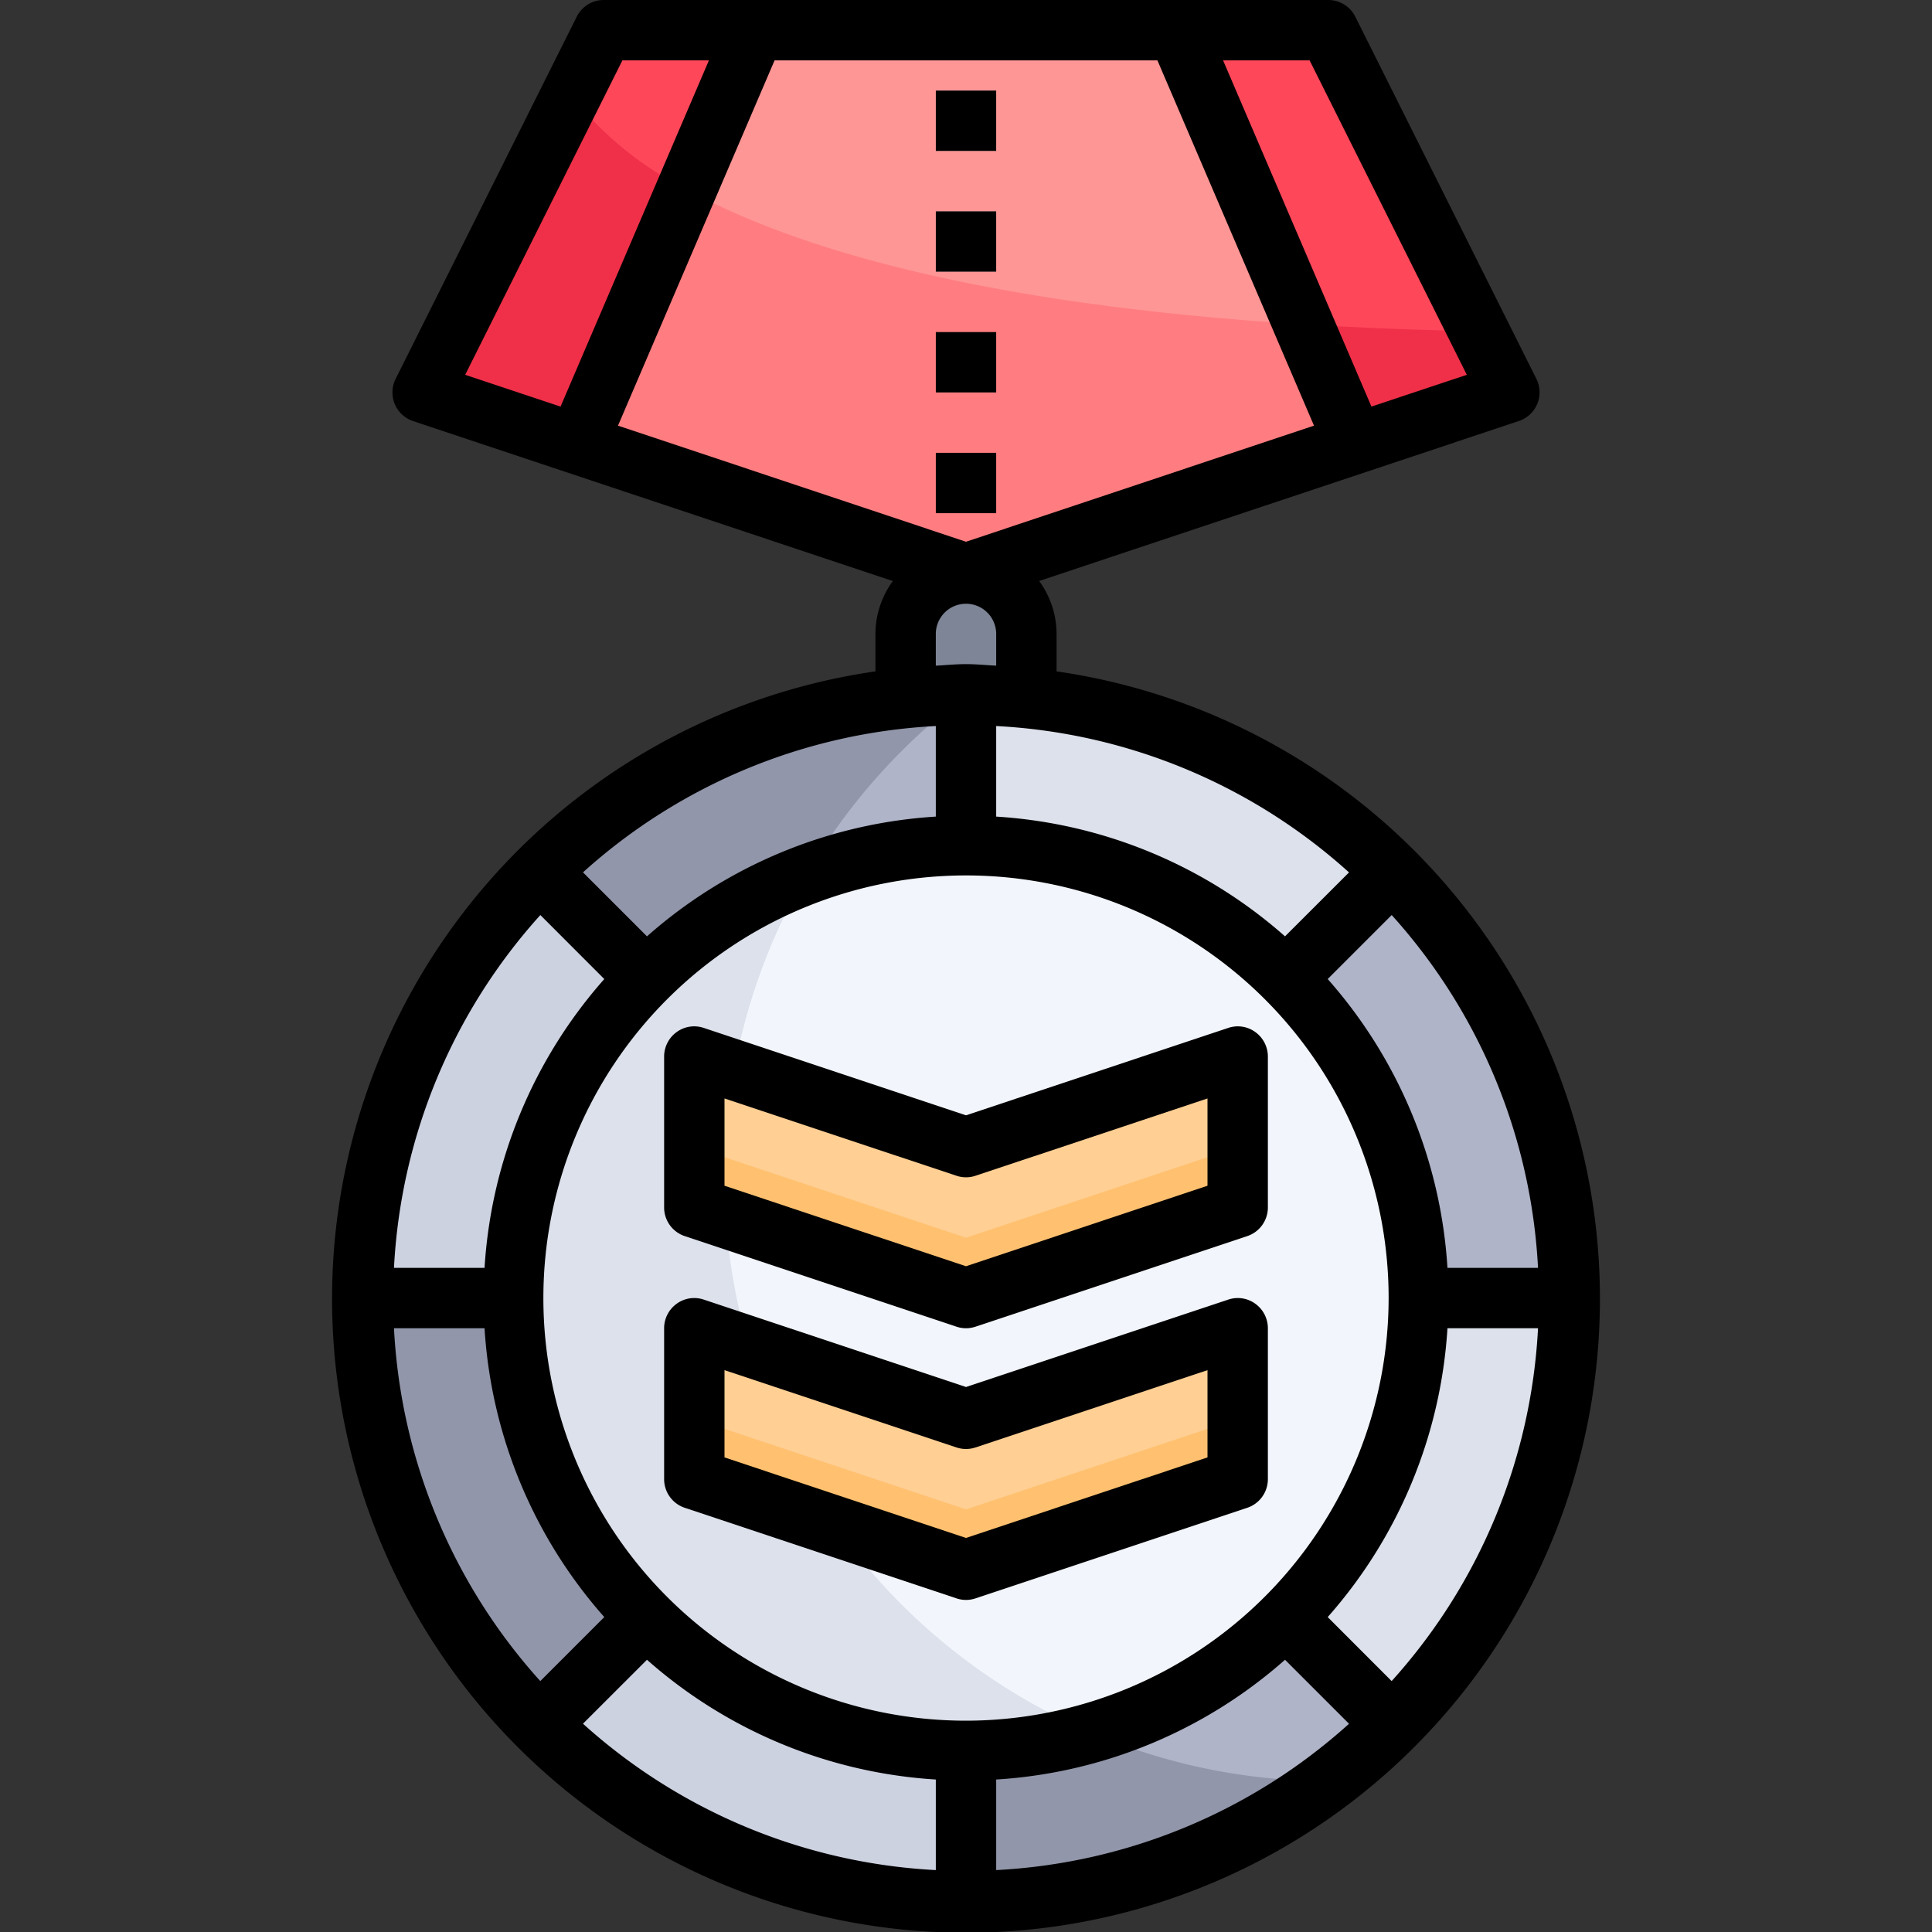 <svg xmlns="http://www.w3.org/2000/svg" viewBox="0 0 64 64"><rect x="0" y="0" width="64" height="64" fill="#333333" stroke="none"/><g id="_20-Medal" data-name="20-Medal"><polygon points="25 1 19.13 14.71 14 13 20 1 25 1" style="fill:#ff475a"/><polygon points="44 1 50 13 44.88 14.71 39 1 44 1" style="fill:#ff475a"/><polygon points="44.88 14.71 35 18 32 19 29 18 19.13 14.71 25 1 39 1 44.88 14.71" style="fill:#ff9696"/><path d="M18.921,3.157,14,13l5.13,1.71,3.613-8.438A11.281,11.281,0,0,1,18.921,3.157Z" style="fill:#f03049"/><path d="M43.179,10.744l1.7,3.966L50,13l-1.014-2.028C46.914,10.934,44.983,10.855,43.179,10.744Z" style="fill:#f03049"/><path d="M22.743,6.272,19.13,14.71,29,18l3,1,3-1,9.88-3.29-1.7-3.966C32.423,10.077,26.271,8.2,22.743,6.272Z" style="fill:#ff7d81"/><rect x="31" y="3" width="2" height="2" style="fill:#ffc9c9"/><rect x="31" y="7" width="2" height="2" style="fill:#ffc9c9"/><rect x="31" y="11" width="2" height="2" style="fill:#ff9696"/><rect x="31" y="15" width="2" height="2" style="fill:#ff9696"/><path d="M34,21v2.1a20.05,20.05,0,0,0-4,0V21a2.006,2.006,0,0,1,2-2,2.015,2.015,0,0,1,2,2Z" style="fill:#7e8596"/><path d="M41,35l-9,3-9-3v5l9,3,9-3Zm1.6-2.6A14.968,14.968,0,1,1,32,28,14.916,14.916,0,0,1,42.6,32.4ZM41,49V44l-9,3-9-3v5l9,3Z" style="fill:#f2f6fc"/><path d="M42.61,53.61l3.53,3.53A19.938,19.938,0,0,1,32,63V58a14.916,14.916,0,0,0,10.6-4.4Z" style="fill:#afb4c8"/><path d="M21.4,53.6l-.01.01-3.53,3.53A19.938,19.938,0,0,1,12,43h5A14.916,14.916,0,0,0,21.4,53.6Z" style="fill:#afb4c8"/><path d="M52,43H47a14.916,14.916,0,0,0-4.4-10.6l.01-.01,3.53-3.53A19.938,19.938,0,0,1,52,43Z" style="fill:#afb4c8"/><path d="M32,23v5a14.916,14.916,0,0,0-10.6,4.4l-.01-.01-3.53-3.53A19.941,19.941,0,0,1,30,23.1,18.862,18.862,0,0,1,32,23Z" style="fill:#afb4c8"/><path d="M52,43a19.938,19.938,0,0,1-5.86,14.14l-3.53-3.53-.01-.01A14.916,14.916,0,0,0,47,43Z" style="fill:#dce1eb"/><path d="M21.39,32.39l.01.01A14.916,14.916,0,0,0,17,43H12a19.938,19.938,0,0,1,5.86-14.14Z" style="fill:#dce1eb"/><path d="M21.39,53.61l.01-.01A14.916,14.916,0,0,0,32,58v5a19.938,19.938,0,0,1-14.14-5.86Z" style="fill:#dce1eb"/><path d="M34,23.1a19.941,19.941,0,0,1,12.14,5.76l-3.53,3.53-.01.01A14.916,14.916,0,0,0,32,28V23A18.862,18.862,0,0,1,34,23.1Z" style="fill:#dce1eb"/><path d="M24,39a19.878,19.878,0,0,1,2.71-10.02A14.986,14.986,0,0,0,36.16,57.4,20,20,0,0,1,24,39Z" style="fill:#dce1eb"/><path d="M32,58v5a19.88,19.88,0,0,0,11.962-4,19.936,19.936,0,0,1-7.8-1.6A14.955,14.955,0,0,1,32,58Z" style="fill:#9196aa"/><path d="M21.4,53.6A14.916,14.916,0,0,1,17,43H12a19.938,19.938,0,0,0,5.86,14.14l3.53-3.53Z" style="fill:#9196aa"/><path d="M21.4,32.4a14.943,14.943,0,0,1,5.31-3.42A20.069,20.069,0,0,1,32,23.027V23a18.862,18.862,0,0,0-2,.1,19.941,19.941,0,0,0-12.14,5.76l3.53,3.53Z" style="fill:#9196aa"/><path d="M21.4,32.4l-.01-.01-3.53-3.53A19.938,19.938,0,0,0,12,43h5A14.916,14.916,0,0,1,21.4,32.4Z" style="fill:#cdd2e1"/><path d="M21.4,53.6l-.01.01-3.53,3.53A19.938,19.938,0,0,0,32,63V58A14.916,14.916,0,0,1,21.4,53.6Z" style="fill:#cdd2e1"/><path d="M32.035,23H32v.027Z" style="fill:#dce1eb"/><polygon points="41 44 41 49 32 52 23 49 23 44 32 47 41 44" style="fill:#ffcf94"/><polygon points="41 35 41 40 32 43 23 40 23 35 32 38 41 35" style="fill:#ffcf94"/><polygon points="23 38 23 40 32 43 41 40 41 38 32 41 23 38" style="fill:#ffc170"/><polygon points="23 47 23 49 32 52 41 49 41 47 32 50 23 47" style="fill:#ffc170"/><path d="M35,22.24V21a2.974,2.974,0,0,0-.577-1.754l15.893-5.3a1,1,0,0,0,.579-1.395l-6-12A1,1,0,0,0,44,0H20a1,1,0,0,0-.895.553l-6,12a1,1,0,0,0,.579,1.395l15.893,5.3A2.974,2.974,0,0,0,29,21v1.24a21,21,0,1,0,6,0ZM32,57A14,14,0,1,1,46,43,14.015,14.015,0,0,1,32,57ZM42.568,31.018A15.915,15.915,0,0,0,33,27.051v-3A18.892,18.892,0,0,1,44.688,28.9ZM31,27.051a15.915,15.915,0,0,0-9.568,3.967l-2.12-2.12A18.892,18.892,0,0,1,31,24.051ZM20.018,32.432A15.915,15.915,0,0,0,16.051,42h-3A18.892,18.892,0,0,1,17.9,30.312ZM16.051,44a15.915,15.915,0,0,0,3.967,9.568l-2.12,2.12A18.892,18.892,0,0,1,13.051,44Zm5.381,10.982A15.915,15.915,0,0,0,31,58.949v3A18.892,18.892,0,0,1,19.312,57.1ZM33,58.949a15.915,15.915,0,0,0,9.568-3.967l2.12,2.12A18.892,18.892,0,0,1,33,61.949Zm10.982-5.381A15.915,15.915,0,0,0,47.949,44h3A18.892,18.892,0,0,1,46.1,55.688ZM47.949,42a15.915,15.915,0,0,0-3.967-9.568l2.12-2.12A18.892,18.892,0,0,1,50.949,42ZM20.472,14.1,25.659,2H38.341l5.187,12.1L32,17.946ZM48.59,12.416l-3.159,1.053L40.516,2h2.866ZM20.618,2h2.866L18.569,13.469,15.41,12.416ZM31,21a1,1,0,0,1,2,0v1.051c-.334-.016-.662-.051-1-.051s-.666.035-1,.051Z"/><rect x="31" y="3" width="2" height="2"/><rect x="31" y="7" width="2" height="2"/><rect x="31" y="11" width="2" height="2"/><rect x="31" y="15" width="2" height="2"/><path d="M41.584,34.188a.988.988,0,0,0-.9-.136L32,36.946l-8.684-2.894a.987.987,0,0,0-.9.136A1,1,0,0,0,22,35v5a1,1,0,0,0,.684.948l9,3a.986.986,0,0,0,.632,0l9-3A1,1,0,0,0,42,40V35A1,1,0,0,0,41.584,34.188ZM40,39.279l-8,2.667-8-2.667V36.388l7.684,2.56a.991.991,0,0,0,.632,0L40,36.388Z"/><path d="M41.584,43.188a.988.988,0,0,0-.9-.136L32,45.946l-8.684-2.894a.987.987,0,0,0-.9.136A1,1,0,0,0,22,44v5a1,1,0,0,0,.684.948l9,3a.986.986,0,0,0,.632,0l9-3A1,1,0,0,0,42,49V44A1,1,0,0,0,41.584,43.188ZM40,48.279l-8,2.667-8-2.667V45.388l7.684,2.56a.991.991,0,0,0,.632,0L40,45.388Z"/></g></svg>